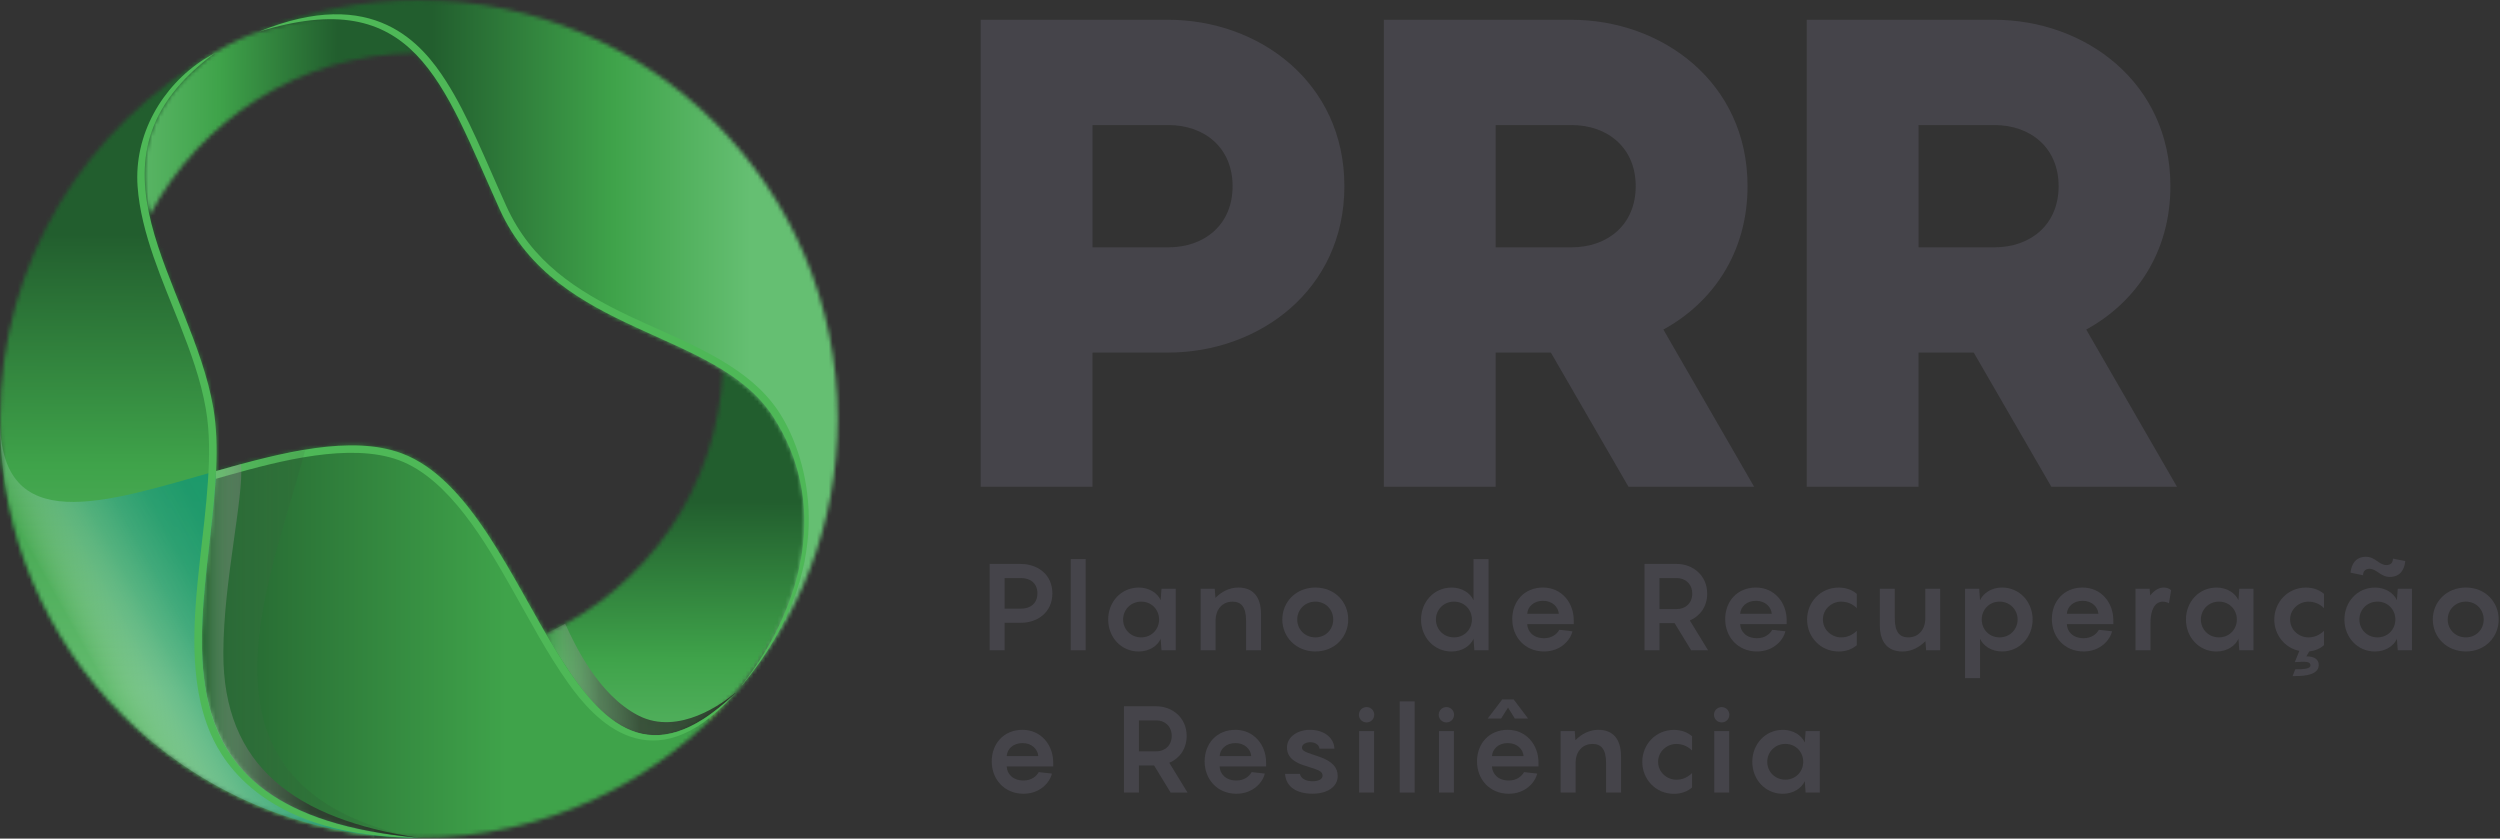 <?xml version="1.0" encoding="utf-8"?>
<svg xmlns="http://www.w3.org/2000/svg" fill="none" height="212" viewBox="0 0 632 212" width="632">
<rect x="0" y="0" width="632" height="212" fill="#333333" stroke="none"/>
<path d="M339.86 47.07C339.86 73.34 318.25 89.13 295.3 89.13H276.18V123.05H247.92V5H295.3C318.24 5 339.86 20.79 339.86 47.06V47.07ZM311.6 47.07C311.6 37.43 304.62 31.61 295.31 31.61H276.19V62.53H295.31C304.62 62.53 311.6 56.71 311.6 47.07Z" fill="#45444A"/>
<path d="M392.07 89.13H378.1V123.05H349.84V5H397.22C420.16 5 441.78 20.79 441.78 47.06C441.78 63.85 432.97 76.49 420.5 83.31L443.44 123.05H411.68L392.06 89.13H392.07ZM378.1 62.53H397.22C406.53 62.53 413.51 56.71 413.51 47.07C413.51 37.43 406.53 31.61 397.22 31.61H378.1V62.53Z" fill="#45444A"/>
<path d="M498.97 89.13H485V123.05H456.74V5H504.12C527.06 5 548.68 20.79 548.68 47.06C548.68 63.85 539.87 76.49 527.4 83.31L550.34 123.05H518.58L498.96 89.13H498.97ZM485.01 62.53H504.13C513.44 62.53 520.42 56.71 520.42 47.07C520.42 37.43 513.44 31.61 504.13 31.61H485.01V62.53Z" fill="#45444A"/>
<path d="M266.04 150C266.04 154.76 262.32 157.44 258.08 157.44H253.96V164.38H250.18V142.57H258.08C262.32 142.57 266.04 145.24 266.04 150.01V150ZM262.26 150C262.26 147.45 260.48 146.13 258.08 146.13H253.96V153.87H258.08C260.48 153.87 262.26 152.55 262.26 150Z" fill="#45444A"/>
<path d="M274.46 164.38H270.68V141.34H274.46V164.38Z" fill="#45444A"/>
<path d="M287.86 148.53C290.53 148.53 292.62 149.94 293.42 151.73L293.63 148.84H297.22V164.39H293.63L293.42 161.5C292.62 163.28 290.53 164.7 287.86 164.7C283.41 164.7 280.15 161.07 280.15 156.62C280.15 152.17 283.41 148.54 287.86 148.54V148.53ZM288.5 161.13C291.14 161.13 293.02 159.07 293.02 156.61C293.02 154.15 291.15 152.09 288.5 152.09C285.85 152.09 283.92 154.15 283.92 156.61C283.92 159.07 285.83 161.13 288.5 161.13Z" fill="#45444A"/>
<path d="M318.79 155.2V164.39H315.01V156.95C315.01 153.32 313.69 152.1 311.6 152.1C308.96 152.1 307.39 154.1 307.3 156.62V164.39H303.52V148.84H307.08L307.26 151.14C308.77 149.63 310.73 148.53 313.07 148.53C316.82 148.53 318.78 150.96 318.78 155.2H318.79Z" fill="#45444A"/>
<path d="M324.17 156.61C324.17 152.15 327.64 148.53 332.53 148.53C337.42 148.53 340.83 152.16 340.83 156.61C340.83 161.06 337.39 164.69 332.53 164.69C327.67 164.69 324.17 161.06 324.17 156.61ZM337.04 156.61C337.04 154.15 335.17 152.09 332.52 152.09C329.87 152.09 327.94 154.15 327.94 156.61C327.94 159.07 329.85 161.13 332.52 161.13C335.19 161.13 337.04 159.07 337.04 156.61Z" fill="#45444A"/>
<path d="M366.94 148.53C369.61 148.53 371.7 149.94 372.5 151.73V141.35H376.31V164.39H372.72L372.51 161.5C371.71 163.28 369.62 164.7 366.95 164.7C362.5 164.7 359.24 161.07 359.24 156.62C359.24 152.17 362.5 148.54 366.95 148.54L366.94 148.53ZM367.58 161.13C370.22 161.13 372.1 159.07 372.1 156.61C372.1 154.15 370.23 152.09 367.58 152.09C364.93 152.09 363 154.15 363 156.61C363 159.07 364.91 161.13 367.58 161.13Z" fill="#45444A"/>
<path d="M397.85 157.78H386.08C386.17 159.68 387.62 161.34 390.35 161.34C392.32 161.34 393.58 160.3 394.19 159.22L397.51 159.59C397.05 161.71 394.62 164.69 390.32 164.69C385.53 164.69 382.3 161.06 382.3 156.52C382.3 151.98 385.37 148.53 390.07 148.53C394.77 148.53 397.84 152.34 397.84 156.79V157.77L397.85 157.78ZM386.08 155.17H394.07C393.95 153.45 392.44 151.88 390.08 151.88C387.72 151.88 386.18 153.39 386.09 155.17H386.08Z" fill="#45444A"/>
<path d="M423.35 157.53H419.51V164.38H415.73V142.57H423.93C427.89 142.57 431.58 145.4 431.58 150.07C431.58 153.39 429.71 155.78 427.19 156.86L431.8 164.39H427.53L423.35 157.54V157.53ZM419.51 153.97H423.93C426.05 153.97 427.8 152.5 427.8 150.07C427.8 147.64 426.05 146.14 423.93 146.14H419.51V153.97Z" fill="#45444A"/>
<path d="M451.68 157.78H439.91C440 159.68 441.45 161.34 444.18 161.34C446.15 161.34 447.41 160.3 448.02 159.22L451.34 159.59C450.88 161.71 448.45 164.69 444.15 164.69C439.36 164.69 436.13 161.06 436.13 156.52C436.13 151.98 439.2 148.53 443.9 148.53C448.6 148.53 451.67 152.34 451.67 156.79V157.77L451.68 157.78ZM439.91 155.17H447.9C447.78 153.45 446.27 151.88 443.91 151.88C441.55 151.88 440.01 153.39 439.92 155.17H439.91Z" fill="#45444A"/>
<path d="M465.44 152.09C463.14 152.09 460.83 153.9 460.83 156.61C460.83 159.32 463.13 161.13 465.44 161.13C466.88 161.13 468.17 160.64 469.4 159.47V163.1C468.36 164.02 466.82 164.7 464.82 164.7C460.21 164.7 456.83 161.01 456.83 156.62C456.83 152.23 460.21 148.54 464.82 148.54C466.82 148.54 468.35 149.22 469.4 150.14V153.73C468.17 152.56 466.88 152.1 465.44 152.1V152.09Z" fill="#45444A"/>
<path d="M490.48 148.84V164.39H486.92L486.74 162.09C485.23 163.6 483.3 164.7 480.93 164.7C477.18 164.7 475.22 162.27 475.22 158.03V148.84H479V156.28C479 159.91 480.32 161.13 482.41 161.13C485.11 161.13 486.71 159.01 486.71 156.4V148.84H490.49H490.48Z" fill="#45444A"/>
<path d="M496.78 148.84H500.34L500.55 151.73C501.38 149.95 503.44 148.53 506.11 148.53C510.56 148.53 513.85 152.16 513.85 156.61C513.85 161.06 510.56 164.69 506.11 164.69C503.44 164.69 501.38 163.28 500.55 161.49V171.44H496.77V148.83L496.78 148.84ZM505.5 161.13C508.14 161.13 510.05 159.07 510.05 156.61C510.05 154.15 508.14 152.09 505.5 152.09C502.86 152.09 500.98 154.15 500.98 156.61C500.98 159.07 502.82 161.13 505.5 161.13Z" fill="#45444A"/>
<path d="M534.26 157.78H522.49C522.58 159.68 524.03 161.34 526.76 161.34C528.73 161.34 529.99 160.3 530.6 159.22L533.92 159.59C533.46 161.71 531.03 164.69 526.73 164.69C521.94 164.69 518.71 161.06 518.71 156.52C518.71 151.98 521.78 148.53 526.48 148.53C531.18 148.53 534.25 152.34 534.25 156.79V157.77L534.26 157.78ZM522.49 155.17H530.48C530.36 153.45 528.85 151.88 526.49 151.88C524.13 151.88 522.59 153.39 522.5 155.17H522.49Z" fill="#45444A"/>
<path d="M548.86 149.21L548.31 152.5C548 152.32 547.39 152.1 546.77 152.1C544.74 152.1 543.64 154.19 543.64 157.48V164.39H539.86V148.84H543.42L543.57 150.53C544.55 149.33 545.69 148.53 546.98 148.53C547.87 148.53 548.52 148.87 548.85 149.21H548.86Z" fill="#45444A"/>
<path d="M560.32 148.53C562.99 148.53 565.08 149.94 565.88 151.73L566.09 148.84H569.68V164.39H566.09L565.88 161.5C565.08 163.28 562.99 164.7 560.32 164.7C555.87 164.7 552.61 161.07 552.61 156.62C552.61 152.17 555.87 148.54 560.32 148.54V148.53ZM560.96 161.13C563.6 161.13 565.48 159.07 565.48 156.61C565.48 154.15 563.61 152.09 560.96 152.09C558.31 152.09 556.38 154.15 556.38 156.61C556.38 159.07 558.29 161.13 560.96 161.13Z" fill="#45444A"/>
<path d="M578.94 156.61C578.94 159.31 581.24 161.13 583.55 161.13C584.99 161.13 586.28 160.64 587.51 159.47V163.1C586.62 163.9 585.39 164.48 583.79 164.67L583.05 165.93C584.96 165.93 586.18 166.61 586.18 168.11C586.18 171.09 581.11 170.91 579.57 170.91L580.25 169.19C582.34 169.19 584.09 169.13 584.09 168.18C584.09 167.44 583.26 167.29 582.25 167.29L580.13 167.38L581.27 164.55C577.55 163.78 574.94 160.46 574.94 156.62C574.94 152.26 578.32 148.54 582.93 148.54C584.93 148.54 586.46 149.22 587.51 150.14V153.73C586.28 152.56 584.99 152.1 583.55 152.1C581.25 152.1 578.94 153.91 578.94 156.62V156.61Z" fill="#45444A"/>
<path d="M600.38 148.53C603.05 148.53 605.14 149.94 605.94 151.73L606.15 148.84H609.74V164.39H606.15L605.94 161.5C605.14 163.28 603.05 164.7 600.38 164.7C595.93 164.7 592.67 161.07 592.67 156.62C592.67 152.17 595.93 148.54 600.38 148.54V148.53ZM598.14 140.76C600.47 140.76 601.43 142.85 603.27 142.85C604.31 142.85 604.93 142.33 604.93 141.22L608.06 141.83C607.85 143.98 606.77 145.85 604.13 145.85C601.8 145.85 600.84 143.79 599 143.79C597.99 143.79 597.37 144.44 597.37 145.42L594.21 144.77C594.43 142.65 595.5 140.75 598.14 140.75V140.76ZM601.03 161.13C603.67 161.13 605.55 159.07 605.55 156.61C605.55 154.15 603.68 152.09 601.03 152.09C598.38 152.09 596.45 154.15 596.45 156.61C596.45 159.07 598.36 161.13 601.03 161.13Z" fill="#45444A"/>
<path d="M615.01 156.61C615.01 152.15 618.48 148.53 623.37 148.53C628.26 148.53 631.67 152.16 631.67 156.61C631.67 161.06 628.23 164.69 623.37 164.69C618.51 164.69 615.01 161.06 615.01 156.61ZM627.88 156.61C627.88 154.15 626.01 152.09 623.36 152.09C620.71 152.09 618.78 154.15 618.78 156.61C618.78 159.07 620.69 161.13 623.36 161.13C626.03 161.13 627.88 159.07 627.88 156.61Z" fill="#45444A"/>
<path d="M266.26 193.75H254.49C254.58 195.65 256.03 197.31 258.76 197.31C260.73 197.31 261.99 196.27 262.6 195.19L265.92 195.56C265.46 197.68 263.03 200.66 258.73 200.66C253.94 200.66 250.71 197.03 250.71 192.49C250.71 187.95 253.78 184.5 258.48 184.5C263.18 184.5 266.25 188.31 266.25 192.76V193.74L266.26 193.75ZM254.49 191.14H262.48C262.36 189.42 260.85 187.85 258.49 187.85C256.13 187.85 254.59 189.36 254.5 191.14H254.49Z" fill="#45444A"/>
<path d="M291.76 193.51H287.92V200.36H284.14V178.55H292.34C296.3 178.55 299.99 181.38 299.99 186.05C299.99 189.37 298.12 191.76 295.6 192.84L300.21 200.37H295.94L291.76 193.52V193.51ZM287.92 189.94H292.34C294.46 189.94 296.21 188.47 296.21 186.04C296.21 183.61 294.46 182.11 292.34 182.11H287.92V189.94Z" fill="#45444A"/>
<path d="M320.08 193.75H308.31C308.4 195.65 309.85 197.31 312.58 197.31C314.55 197.31 315.81 196.27 316.42 195.19L319.74 195.56C319.28 197.68 316.85 200.66 312.55 200.66C307.76 200.66 304.53 197.03 304.53 192.49C304.53 187.95 307.6 184.5 312.3 184.5C317 184.5 320.07 188.31 320.07 192.76V193.74L320.08 193.75ZM308.32 191.14H316.31C316.19 189.42 314.68 187.85 312.32 187.85C309.96 187.85 308.42 189.36 308.33 191.14H308.32Z" fill="#45444A"/>
<path d="M328.63 195.66C328.84 196.77 330.04 197.5 331.89 197.5C333.18 197.5 334.35 197.04 334.35 196.09C334.35 194.86 333.12 194.62 329.99 193.6C327.35 192.8 325.35 191.51 325.35 188.99C325.35 186.19 328.15 184.5 331.1 184.5C334.94 184.5 337.24 186.65 337.34 189.26H333.56C333.47 188.12 332.24 187.63 331.23 187.63C330.28 187.63 329.14 188.09 329.14 188.98C329.14 189.96 330.25 190.18 333.53 191.31C336.97 192.48 338.17 194.17 338.17 196.16C338.17 199.05 335.34 200.65 331.81 200.65C327.88 200.65 325.08 198.99 324.87 195.64H328.65L328.63 195.66Z" fill="#45444A"/>
<path d="M343.53 180.69C343.53 179.61 344.39 178.75 345.47 178.75C346.55 178.75 347.41 179.61 347.41 180.69C347.41 181.77 346.55 182.63 345.47 182.63C344.39 182.63 343.53 181.77 343.53 180.69ZM347.37 200.36H343.59V184.81H347.37V200.36Z" fill="#45444A"/>
<path d="M357.63 200.36H353.85V177.32H357.63V200.36Z" fill="#45444A"/>
<path d="M363.71 180.69C363.71 179.61 364.57 178.75 365.65 178.75C366.73 178.75 367.59 179.61 367.59 180.69C367.59 181.77 366.73 182.63 365.65 182.63C364.57 182.63 363.71 181.77 363.71 180.69ZM367.55 200.36H363.77V184.81H367.55V200.36Z" fill="#45444A"/>
<path d="M388.94 193.75H377.17C377.26 195.65 378.71 197.31 381.44 197.31C383.41 197.31 384.67 196.27 385.28 195.19L388.6 195.56C388.14 197.68 385.71 200.66 381.41 200.66C376.62 200.66 373.39 197.03 373.39 192.49C373.39 187.95 376.46 184.5 381.16 184.5C385.86 184.5 388.93 188.31 388.93 192.76V193.74L388.94 193.75ZM379.47 181.65H376.09L379.78 176.8H382.64L386.3 181.65H382.95L381.23 178.88L379.48 181.65H379.47ZM377.17 191.14H385.16C385.04 189.42 383.53 187.85 381.17 187.85C378.81 187.85 377.27 189.36 377.18 191.14H377.17Z" fill="#45444A"/>
<path d="M409.8 191.17V200.36H406.02V192.92C406.02 189.29 404.7 188.07 402.61 188.07C399.97 188.07 398.4 190.07 398.31 192.59V200.36H394.53V184.81H398.09L398.27 187.11C399.78 185.6 401.74 184.5 404.08 184.5C407.83 184.5 409.79 186.93 409.79 191.17H409.8Z" fill="#45444A"/>
<path d="M423.78 188.07C421.48 188.07 419.17 189.88 419.17 192.59C419.17 195.3 421.47 197.11 423.78 197.11C425.22 197.11 426.51 196.62 427.74 195.45V199.08C426.7 200 425.16 200.68 423.16 200.68C418.55 200.68 415.17 196.99 415.17 192.6C415.17 188.21 418.55 184.52 423.16 184.52C425.16 184.52 426.69 185.2 427.74 186.12V189.71C426.51 188.54 425.22 188.08 423.78 188.08V188.07Z" fill="#45444A"/>
<path d="M433.3 180.69C433.3 179.61 434.16 178.75 435.24 178.75C436.32 178.75 437.18 179.61 437.18 180.69C437.18 181.77 436.32 182.63 435.24 182.63C434.16 182.63 433.3 181.77 433.3 180.69ZM437.14 200.36H433.36V184.81H437.14V200.36Z" fill="#45444A"/>
<path d="M450.69 184.5C453.36 184.5 455.45 185.91 456.25 187.7L456.46 184.81H460.05V200.36H456.46L456.25 197.47C455.45 199.25 453.36 200.67 450.69 200.67C446.24 200.67 442.98 197.04 442.98 192.59C442.98 188.14 446.24 184.51 450.69 184.51V184.5ZM451.34 197.1C453.98 197.1 455.86 195.04 455.86 192.58C455.86 190.12 453.99 188.06 451.34 188.06C448.69 188.06 446.76 190.12 446.76 192.58C446.76 195.04 448.67 197.1 451.34 197.1Z" fill="#45444A"/>
<mask height="52" id="mask0_4468_91846" maskUnits="userSpaceOnUse" style="mask-type:luminance" width="70" x="35" y="3">
<path d="M104.8 13.41C75.71 13.82 50.53 30.38 37.81 54.52C32.48 40.26 33.44 26.49 54.39 13.36C51.36 15.05 48.42 16.88 45.58 18.85C59.09 9.47 65.34 8.05 65.34 8.05C85.58 1.03 97.95 3.03 104.79 13.4" fill="white"/>
</mask>
<g mask="url(#mask0_4468_91846)">
<path d="M32.96 -3.93L32.96 94.33H113.06V-3.93H32.96Z" fill="url(#paint0_linear_4468_91846)"/>
</g>
<mask height="95" id="mask1_4468_91846" maskUnits="userSpaceOnUse" style="mask-type:luminance" width="68" x="137" y="93">
<path d="M185.95 175.21L185.8 175.38C161.17 198.57 146.14 184.42 137.99 160.2C163.5 148.46 181.49 123.17 182.72 93.54C187.76 96.66 194.08 99.34 197.24 104.13C211.75 126.09 203.52 153.84 185.95 175.21Z" fill="white"/>
</mask>
<g mask="url(#mask1_4468_91846)">
<path d="M134.51 196.79H232.77V89.3L134.51 89.3V196.79Z" fill="url(#paint1_linear_4468_91846)"/>
</g>
<mask height="176" id="mask2_4468_91846" maskUnits="userSpaceOnUse" style="mask-type:luminance" width="147" x="65" y="0">
<path d="M105.89 0.01C164.37 0.01 211.78 47.42 211.78 105.9C211.78 132.45 202.01 156.71 185.87 175.3C203.5 153.92 209.82 127.09 195.29 105.1C180.75 83.1 140.85 84.97 126.31 52.9C111.78 20.85 104.93 -4.29 65.34 8.05C77.83 2.87 91.52 0 105.89 0" fill="white"/>
</mask>
<g mask="url(#mask2_4468_91846)">
<path d="M227.55 -24.85H63.13V175.85H227.55V-24.85Z" fill="url(#paint2_linear_4468_91846)"/>
</g>
<path clip-rule="evenodd" d="M186.66 174.38C186.4 174.69 186.14 174.99 185.87 175.3L185.98 175.17C186.21 174.91 186.44 174.64 186.66 174.38ZM192.27 167.16C190.82 169.2 189.3 171.18 187.71 173.11C187.63 173.17 187.54 173.24 187.47 173.3C203.87 152.26 209.37 126.41 195.29 105.1C180.75 83.1 140.85 84.97 126.31 52.9C111.78 20.85 104.93 -4.29 65.34 8.05H65.36C94.58 -4.01 106.87 11.31 112.76 20.52C118.35 29.26 122.72 40.45 128.01 52.12C134.35 66.1 145.67 73.5 159.03 79.87C170.5 85.34 184.93 90.4 193.63 99.94C194.81 101.23 195.89 102.6 196.85 104.06C203.36 113.92 211.97 138.89 192.27 167.15V167.16Z" fill="#4EB857" fill-rule="evenodd"/>
<mask height="107" id="mask3_4468_91846" maskUnits="userSpaceOnUse" style="mask-type:luminance" width="186" x="0" y="105">
<path d="M185.83 175.35C166.42 197.68 137.8 211.79 105.89 211.79C47.41 211.79 0 164.38 0 105.9C0 154.3 67.75 102.05 101.53 114.59C136.24 127.48 143.55 215.87 185.82 175.35" fill="white"/>
</mask>
<g mask="url(#mask3_4468_91846)">
<mask height="114" id="mask4_4468_91846" maskUnits="userSpaceOnUse" style="mask-type:luminance" width="186" x="0" y="102">
<path d="M185.83 102.05H0V215.87H185.83V102.05Z" fill="white"/>
</mask>
<g mask="url(#mask4_4468_91846)">
<path d="M1.39 102.05H0V215.87H1.39V102.05Z" fill="#30441F"/>
<path d="M2.78 102.05H1.39V215.87H2.78V102.05Z" fill="#314420"/>
<path d="M4.16 102.05H2.77V215.87H4.16V102.05Z" fill="#314520"/>
<path d="M5.55 102.05H4.16V215.87H5.55V102.05Z" fill="#324621"/>
<path d="M6.94 102.05H5.55V215.87H6.94V102.05Z" fill="#324721"/>
<path d="M8.32 102.05H6.93V215.87H8.32V102.05Z" fill="#324721"/>
<path d="M9.71 102.05H8.32V215.87H9.71V102.05Z" fill="#334822"/>
<path d="M11.1 102.05H9.71V215.87H11.1V102.05Z" fill="#334922"/>
<path d="M12.48 102.05H11.09V215.87H12.48V102.05Z" fill="#334923"/>
<path d="M13.87 102.05H12.48V215.87H13.87V102.05Z" fill="#344A23"/>
<path d="M15.26 102.05H13.87V215.87H15.26V102.05Z" fill="#344B23"/>
<path d="M16.64 102.05H15.25V215.87H16.64V102.05Z" fill="#354C24"/>
<path d="M18.03 102.05H16.64V215.87H18.03V102.05Z" fill="#354C24"/>
<path d="M19.42 102.05H18.03V215.87H19.42V102.05Z" fill="#354D25"/>
<path d="M20.8 102.05H19.41V215.87H20.8V102.05Z" fill="#364E25"/>
<path d="M22.19 102.05H20.8V215.87H22.19V102.05Z" fill="#364E25"/>
<path d="M23.58 102.05H22.19V215.87H23.58V102.05Z" fill="#364F26"/>
<path d="M24.96 102.05H23.57V215.87H24.96V102.05Z" fill="#375026"/>
<path d="M26.35 102.05H24.96V215.87H26.35V102.05Z" fill="#375127"/>
<path d="M27.74 102.05H26.35V215.87H27.74V102.05Z" fill="#375127"/>
<path d="M29.12 102.05H27.73V215.87H29.12V102.05Z" fill="#385227"/>
<path d="M30.51 102.05H29.12V215.87H30.51V102.05Z" fill="#385328"/>
<path d="M31.9 102.05H30.51V215.87H31.9V102.05Z" fill="#395428"/>
<path d="M33.29 102.05H31.9V215.87H33.29V102.05Z" fill="#395428"/>
<path d="M34.67 102.05H33.28V215.87H34.67V102.05Z" fill="#395529"/>
<path d="M36.06 102.05H34.67V215.87H36.06V102.05Z" fill="#3A5629"/>
<path d="M37.45 102.05H36.06V215.87H37.45V102.05Z" fill="#3A572A"/>
<path d="M38.83 102.05H37.44V215.87H38.83V102.05Z" fill="#3A582A"/>
<path d="M40.22 102.05H38.83V215.87H40.22V102.05Z" fill="#3B582A"/>
<path d="M41.61 102.05H40.22V215.87H41.61V102.05Z" fill="#3B592B"/>
<path d="M42.99 102.05H41.6V215.87H42.99V102.05Z" fill="#3B5A2B"/>
<path d="M44.38 102.05H42.99V215.87H44.38V102.05Z" fill="#3C5B2C"/>
<path d="M45.77 102.05H44.38V215.87H45.77V102.05Z" fill="#3C5B2C"/>
<path d="M47.15 102.05H45.76V215.87H47.15V102.05Z" fill="#3C5C2C"/>
<path d="M48.54 102.05H47.15V215.87H48.54V102.05Z" fill="#3D5D2D"/>
<path d="M49.93 102.05H48.54V215.87H49.93V102.05Z" fill="#3D5E2D"/>
<path d="M51.31 102.05H49.92V215.87H51.31V102.05Z" fill="#3E5F2D"/>
<path d="M52.7 102.05H51.31V215.87H52.7V102.05Z" fill="#3E5F2E"/>
<path d="M54.09 102.05H52.7V215.87H54.09V102.05Z" fill="#3E602E"/>
<path d="M55.47 102.05H54.08V215.87H55.47V102.05Z" fill="#3F612F"/>
<path d="M56.86 102.05H55.47V215.87H56.86V102.05Z" fill="#3F622F"/>
<path d="M58.25 102.05H56.86V215.87H58.25V102.05Z" fill="#3F632F"/>
<path d="M59.63 102.05H58.24V215.87H59.63V102.05Z" fill="#406330"/>
<path d="M61.02 102.05H59.63V215.87H61.02V102.05Z" fill="#406430"/>
<path d="M62.41 102.05H61.02V215.87H62.41V102.05Z" fill="#416531"/>
<path d="M63.79 102.05H62.4V215.87H63.79V102.05Z" fill="#416631"/>
<path d="M65.18 102.05H63.79V215.87H65.18V102.05Z" fill="#416731"/>
<path d="M66.57 102.05H65.18V215.87H66.57V102.05Z" fill="#426832"/>
<path d="M67.95 102.05H66.56V215.87H67.95V102.05Z" fill="#426832"/>
<path d="M69.34 102.05H67.95V215.87H69.34V102.05Z" fill="#426932"/>
<path d="M70.73 102.05H69.34V215.87H70.73V102.05Z" fill="#436A33"/>
<path d="M72.12 102.05H70.73V215.87H72.12V102.05Z" fill="#436B33"/>
<path d="M73.5 102.05H72.11V215.87H73.5V102.05Z" fill="#436C34"/>
<path d="M74.89 102.05H73.5V215.87H74.89V102.05Z" fill="#446D34"/>
<path d="M76.28 102.05H74.89V215.87H76.28V102.05Z" fill="#446E34"/>
<path d="M77.66 102.05H76.27V215.87H77.66V102.05Z" fill="#456E35"/>
<path d="M79.05 102.05H77.66V215.87H79.05V102.05Z" fill="#456F35"/>
<path d="M80.44 102.05H79.05V215.87H80.44V102.05Z" fill="#457035"/>
<path d="M81.82 102.05H80.43V215.87H81.82V102.05Z" fill="#467136"/>
<path d="M83.21 102.05H81.82V215.87H83.21V102.05Z" fill="#467236"/>
<path d="M84.6 102.05H83.21V215.87H84.6V102.05Z" fill="#467337"/>
<path d="M85.98 102.05H84.59V215.87H85.98V102.05Z" fill="#477437"/>
<path d="M87.37 102.05H85.98V215.87H87.37V102.05Z" fill="#477437"/>
<path d="M88.76 102.05H87.37V215.87H88.76V102.05Z" fill="#477538"/>
<path d="M90.14 102.05H88.75V215.87H90.14V102.05Z" fill="#487638"/>
<path d="M91.53 102.05H90.14V215.87H91.53V102.05Z" fill="#487738"/>
<path d="M92.92 102.05H91.53V215.87H92.92V102.05Z" fill="#487839"/>
<path d="M94.3 102.05H92.91V215.87H94.3V102.05Z" fill="#497939"/>
<path d="M95.69 102.05H94.3V215.87H95.69V102.05Z" fill="#497A3A"/>
<path d="M97.08 102.05H95.69V215.87H97.08V102.05Z" fill="#4A7B3A"/>
<path d="M98.46 102.05H97.07V215.87H98.46V102.05Z" fill="#4A7B3A"/>
<path d="M99.85 102.05H98.46V215.87H99.85V102.05Z" fill="#4A7C3B"/>
<path d="M101.24 102.05H99.85V215.87H101.24V102.05Z" fill="#4B7D3B"/>
<path d="M102.62 102.05H101.23V215.87H102.62V102.05Z" fill="#4B7E3B"/>
<path d="M104.01 102.05H102.62V215.87H104.01V102.05Z" fill="#4B7F3C"/>
<path d="M105.4 102.05H104.01V215.87H105.4V102.05Z" fill="#4C803C"/>
<path d="M106.78 102.05H105.39V215.87H106.78V102.05Z" fill="#4C813D"/>
<path d="M108.17 102.05H106.78V215.87H108.17V102.05Z" fill="#4C823D"/>
<path d="M109.56 102.05H108.17V215.87H109.56V102.05Z" fill="#4D833D"/>
<path d="M110.95 102.05H109.56V215.87H110.95V102.05Z" fill="#4D833E"/>
<path d="M112.33 102.05H110.94V215.87H112.33V102.05Z" fill="#4D843E"/>
<path d="M113.72 102.05H112.33V215.87H113.72V102.05Z" fill="#4E853E"/>
<path d="M115.11 102.05H113.72V215.87H115.11V102.05Z" fill="#4E863F"/>
<path d="M116.49 102.05H115.1V215.87H116.49V102.05Z" fill="#4E873F"/>
<path d="M117.88 102.05H116.49V215.87H117.88V102.05Z" fill="#4F883F"/>
<path d="M119.27 102.05H117.88V215.87H119.27V102.05Z" fill="#4F8940"/>
<path d="M120.65 102.05H119.26V215.87H120.65V102.05Z" fill="#4F8A40"/>
<path d="M122.04 102.05H120.65V215.87H122.04V102.05Z" fill="#508B41"/>
<path d="M123.43 102.05H122.04V215.87H123.43V102.05Z" fill="#508C41"/>
<path d="M124.81 102.05H123.42V215.87H124.81V102.05Z" fill="#508C41"/>
<path d="M126.2 102.05H124.81V215.87H126.2V102.05Z" fill="#518D42"/>
<path d="M127.59 102.05H126.2V215.87H127.59V102.05Z" fill="#518E42"/>
<path d="M128.97 102.05H127.58V215.87H128.97V102.05Z" fill="#518F42"/>
<path d="M130.36 102.05H128.97V215.87H130.36V102.05Z" fill="#529043"/>
<path d="M131.75 102.05H130.36V215.87H131.75V102.05Z" fill="#529143"/>
<path d="M133.13 102.05H131.74V215.87H133.13V102.05Z" fill="#529243"/>
<path d="M134.52 102.05H133.13V215.87H134.52V102.05Z" fill="#539344"/>
<path d="M135.91 102.05H134.52V215.87H135.91V102.05Z" fill="#539444"/>
<path d="M137.29 102.05H135.9V215.87H137.29V102.05Z" fill="#539545"/>
<path d="M138.68 102.05H137.29V215.87H138.68V102.05Z" fill="#539645"/>
<path d="M140.07 102.05H138.68V215.87H140.07V102.05Z" fill="#549745"/>
<path d="M141.45 102.05H140.06V215.87H141.45V102.05Z" fill="#549846"/>
<path d="M142.84 102.05H141.45V215.87H142.84V102.05Z" fill="#549946"/>
<path d="M144.23 102.05H142.84V215.87H144.23V102.05Z" fill="#559946"/>
<path d="M145.61 102.05H144.22V215.87H145.61V102.05Z" fill="#559A47"/>
<path d="M147 102.05H145.61V215.87H147V102.05Z" fill="#559B47"/>
<path d="M148.39 102.05H147V215.87H148.39V102.05Z" fill="#569C47"/>
<path d="M149.78 102.05H148.39V215.87H149.78V102.05Z" fill="#569D48"/>
<path d="M151.16 102.05H149.77V215.87H151.16V102.05Z" fill="#569E48"/>
<path d="M152.55 102.05H151.16V215.87H152.55V102.05Z" fill="#569F48"/>
<path d="M153.94 102.05H152.55V215.87H153.94V102.05Z" fill="#57A049"/>
<path d="M155.32 102.05H153.93V215.87H155.32V102.05Z" fill="#57A149"/>
<path d="M156.71 102.05H155.32V215.87H156.71V102.05Z" fill="#57A24A"/>
<path d="M158.1 102.05H156.71V215.87H158.1V102.05Z" fill="#58A34A"/>
<path d="M159.48 102.05H158.09V215.87H159.48V102.05Z" fill="#58A44A"/>
<path d="M160.87 102.05H159.48V215.87H160.87V102.05Z" fill="#58A54B"/>
<path d="M162.26 102.05H160.87V215.87H162.26V102.05Z" fill="#58A64B"/>
<path d="M163.64 102.05H162.25V215.87H163.64V102.05Z" fill="#59A74B"/>
<path d="M165.03 102.05H163.64V215.87H165.03V102.05Z" fill="#59A84C"/>
<path d="M166.42 102.05H165.03V215.87H166.42V102.05Z" fill="#59A94C"/>
<path d="M167.8 102.05H166.41V215.87H167.8V102.05Z" fill="#59AA4C"/>
<path d="M169.19 102.05H167.8V215.87H169.19V102.05Z" fill="#5AAB4D"/>
<path d="M170.58 102.05H169.19V215.87H170.58V102.05Z" fill="#5AAC4D"/>
<path d="M171.96 102.05H170.57V215.87H171.96V102.05Z" fill="#5AAD4D"/>
<path d="M173.35 102.05H171.96V215.87H173.35V102.05Z" fill="#5BAE4E"/>
<path d="M174.74 102.05H173.35V215.87H174.74V102.05Z" fill="#5BAF4E"/>
<path d="M176.12 102.05H174.73V215.87H176.12V102.05Z" fill="#5BB04F"/>
<path d="M177.51 102.05H176.12V215.87H177.51V102.05Z" fill="#5BB14F"/>
<path d="M178.9 102.05H177.51V215.87H178.9V102.05Z" fill="#5CB34F"/>
<path d="M180.28 102.05H178.89V215.87H180.28V102.05Z" fill="#5CB450"/>
<path d="M181.67 102.05H180.28V215.87H181.67V102.05Z" fill="#5CB550"/>
<path d="M183.06 102.05H181.67V215.87H183.06V102.05Z" fill="#5CB751"/>
<path d="M184.44 102.05H183.05V215.87H184.44V102.05Z" fill="#5DB951"/>
<path d="M185.83 102.05H184.44V215.87H185.83V102.05Z" fill="#5DBB52"/>
</g>
<path d="M179.3 111.44H-3.47V223.09H179.3V111.44Z" fill="url(#paint3_linear_4468_91846)"/>
</g>
<mask height="199" id="mask5_4468_91846" maskUnits="userSpaceOnUse" style="mask-type:luminance" width="106" x="0" y="13">
<path d="M105.89 211.8C47.41 211.8 0 164.39 0 105.91C0 66.12 21.95 31.47 54.39 13.37C17.49 40.51 48.48 71.39 53.93 103.15C60.5 141.48 23.09 204.34 105.89 211.8Z" fill="white"/>
</mask>
<g mask="url(#mask5_4468_91846)">
<path d="M7.62939e-06 211.93H94.63L94.63 9.6H7.62939e-06L7.62939e-06 211.93Z" fill="url(#paint4_linear_4468_91846)"/>
</g>
<path clip-rule="evenodd" d="M105.89 211.8C47.41 211.8 0 164.39 0 105.91C0 136.18 26.5 127.08 54.62 119.08C52.83 156.81 33.79 205.31 105.89 211.8Z" fill="url(#paint5_linear_4468_91846)" fill-rule="evenodd" opacity="0.82" style="mix-blend-mode:multiply"/>
<path clip-rule="evenodd" d="M185.95 175.16C185.87 175.2 185.8 175.23 185.72 175.27C183.1 177.45 171.64 186.19 161.35 180.87C151.2 175.63 145.23 162.83 142.88 157.68C141.28 158.56 139.65 159.38 137.99 160.14C149.11 179.33 160.52 194.16 179.55 180.57C181.56 179.09 183.65 177.35 185.81 175.32L185.83 175.29L185.88 175.24L185.96 175.15L185.95 175.16Z" fill="url(#paint6_linear_4468_91846)" fill-rule="evenodd" opacity="0.75" style="mix-blend-mode:multiply"/>
<path clip-rule="evenodd" d="M51.68 14.93C52.58 14.39 53.48 13.87 54.39 13.36C17.49 40.5 48.48 71.38 53.93 103.14C60.5 141.47 23.09 204.33 105.89 211.79C67.7 211.58 56.6 193.18 53.28 185.54C47.51 172.25 48.97 155.9 50.51 141.86C51.25 135.13 52.12 128.39 52.57 121.63C52.97 115.64 53.07 109.39 52.05 103.46C50.79 96.09 48.15 88.89 45.42 81.95C41.21 71.24 35.62 59 34.78 47.11C33.86 34.17 40.84 21.82 51.67 14.93" fill="#4EB857" fill-rule="evenodd"/>
<path clip-rule="evenodd" d="M54.62 119.08C71.46 114.29 88.88 109.9 101.53 114.6C136.14 127.45 143.51 215.34 185.46 175.7C164.88 198.52 150.2 181.85 143.77 172.86C138.35 165.28 133.88 156.72 129.28 148.61C122.93 137.42 113.56 121.06 100.88 116.35C88.51 111.76 70.44 116.6 58.18 120.02C56.96 120.36 55.74 120.71 54.52 121.06C54.56 120.4 54.6 119.74 54.63 119.08" fill="#4EB857" fill-rule="evenodd"/>
<path clip-rule="evenodd" d="M54.62 119.21C62.17 117.06 69.84 115 77.14 113.79C68.39 147.5 44.09 199.42 105.88 211.93C33.78 205.44 52.82 156.94 54.61 119.21" fill="url(#paint7_linear_4468_91846)" fill-rule="evenodd" opacity="0.1" style="mix-blend-mode:multiply"/>
<path clip-rule="evenodd" d="M54.62 119.07C56.72 118.47 58.83 117.88 60.93 117.32C61.67 125.75 56.51 146.77 56.46 165.03C56.38 193.69 74.58 207.09 105.88 211.79C33.78 205.3 52.82 156.8 54.61 119.07" fill="url(#paint8_linear_4468_91846)" fill-rule="evenodd" opacity="0.75" style="mix-blend-mode:multiply"/>
<defs>
<linearGradient gradientUnits="userSpaceOnUse" id="paint0_linear_4468_91846" x1="112.6" x2="29.39" y1="45.42" y2="44.95">
<stop offset="0.33" stop-color="#225E2E"/>
<stop offset="0.69" stop-color="#3FA34A"/>
<stop offset="1" stop-color="#62BB6E"/>
</linearGradient>
<linearGradient gradientUnits="userSpaceOnUse" id="paint1_linear_4468_91846" x1="183.95" x2="183.32" y1="90.01" y2="201.47">
<stop offset="0.33" stop-color="#225E2E"/>
<stop offset="0.69" stop-color="#3FA34A"/>
<stop offset="1" stop-color="#62BB6E"/>
</linearGradient>
<linearGradient gradientUnits="userSpaceOnUse" id="paint2_linear_4468_91846" x1="63.13" x2="227.55" y1="75.5" y2="75.5">
<stop offset="0.28" stop-color="#225E2E"/>
<stop offset="0.56" stop-color="#3FA34A"/>
<stop offset="0.77" stop-color="#65BF72"/>
</linearGradient>
<linearGradient gradientUnits="userSpaceOnUse" id="paint3_linear_4468_91846" x1="-3.47" x2="179.3" y1="167.27" y2="167.27">
<stop offset="0.27" stop-color="#225E2E"/>
<stop offset="0.72" stop-color="#3FA34A"/>
</linearGradient>
<linearGradient gradientUnits="userSpaceOnUse" id="paint4_linear_4468_91846" x1="47.87" x2="46.7" y1="11.19" y2="220.46">
<stop offset="0.23" stop-color="#225E2E"/>
<stop offset="0.51" stop-color="#3FA34A"/>
<stop offset="0.78" stop-color="#62BB6E"/>
</linearGradient>
<linearGradient gradientUnits="userSpaceOnUse" id="paint5_linear_4468_91846" x1="8.16" x2="92.38" y1="183.78" y2="136.9">
<stop offset="0.22" stop-color="white" stop-opacity="0"/>
<stop offset="0.23" stop-color="#F3FAF8" stop-opacity="0.05"/>
<stop offset="0.29" stop-color="#B7DFD4" stop-opacity="0.3"/>
<stop offset="0.35" stop-color="#84C8B5" stop-opacity="0.52"/>
<stop offset="0.41" stop-color="#5AB69B" stop-opacity="0.69"/>
<stop offset="0.48" stop-color="#3AA788" stop-opacity="0.83"/>
<stop offset="0.56" stop-color="#239D7A" stop-opacity="0.93"/>
<stop offset="0.66" stop-color="#169772" stop-opacity="0.98"/>
<stop offset="0.81" stop-color="#129670"/>
</linearGradient>
<linearGradient gradientUnits="userSpaceOnUse" id="paint6_linear_4468_91846" x1="137.99" x2="185.95" y1="171.77" y2="171.77">
<stop stop-color="white" stop-opacity="0"/>
<stop offset="0.11" stop-color="#ADABAC" stop-opacity="0.37"/>
<stop offset="0.28" stop-color="#5E5B5C" stop-opacity="0.73"/>
<stop offset="0.5" stop-color="#302C2D" stop-opacity="0.94"/>
<stop offset="1" stop-color="#231F20"/>
</linearGradient>
<linearGradient gradientUnits="userSpaceOnUse" id="paint7_linear_4468_91846" x1="51.04" x2="105.89" y1="162.87" y2="162.87">
<stop stop-color="white" stop-opacity="0"/>
<stop offset="0.11" stop-color="#ADABAC" stop-opacity="0.37"/>
<stop offset="0.28" stop-color="#5E5B5C" stop-opacity="0.73"/>
<stop offset="0.5" stop-color="#302C2D" stop-opacity="0.94"/>
<stop offset="1" stop-color="#231F20"/>
</linearGradient>
<linearGradient gradientUnits="userSpaceOnUse" id="paint8_linear_4468_91846" x1="51.04" x2="105.89" y1="164.56" y2="164.56">
<stop stop-color="white" stop-opacity="0"/>
<stop offset="0.11" stop-color="#ADABAC" stop-opacity="0.37"/>
<stop offset="0.28" stop-color="#5E5B5C" stop-opacity="0.73"/>
<stop offset="0.5" stop-color="#302C2D" stop-opacity="0.94"/>
<stop offset="1" stop-color="#231F20"/>
</linearGradient>
</defs>
</svg>